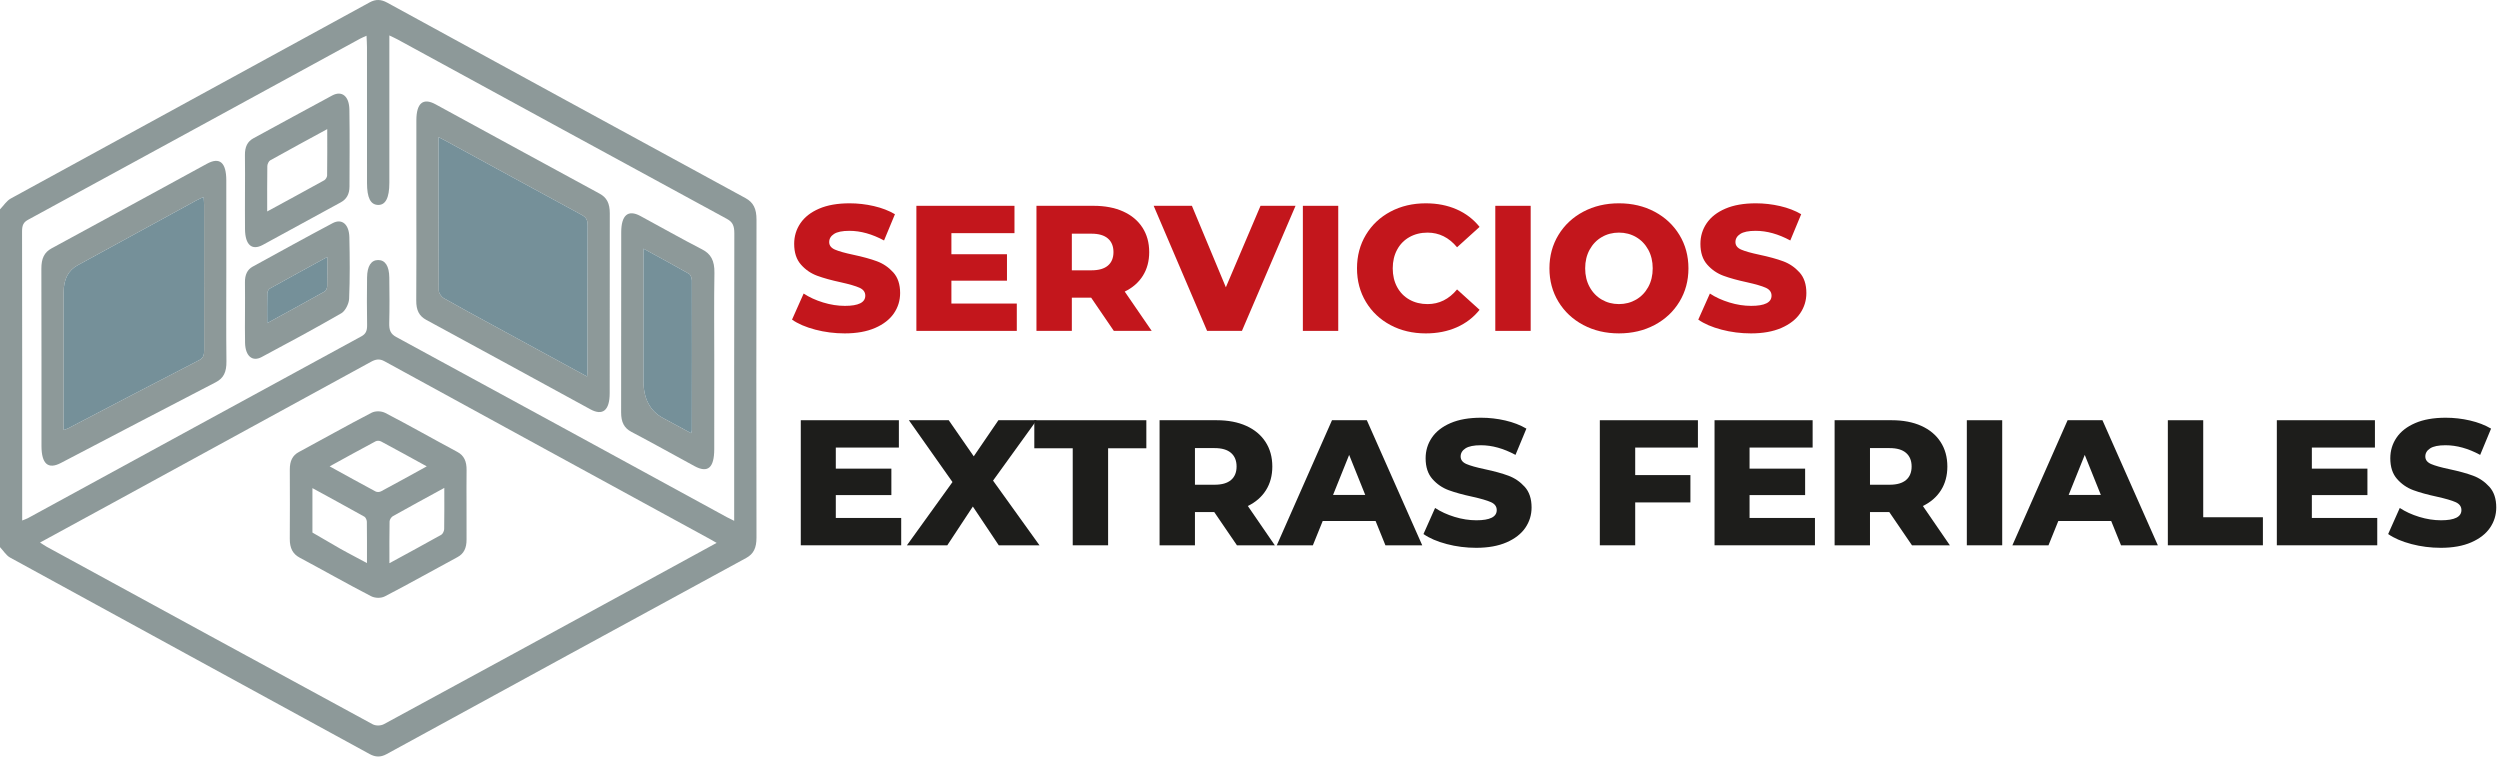 <?xml version="1.0" encoding="UTF-8"?><svg id="Capa_1" xmlns="http://www.w3.org/2000/svg" width="1652.344" height="500" viewBox="0 0 1652.344 500"><path d="M0,138.357c2.346-2.416,4.414-5.667,7.078-7.126C86.119,87.938,165.229,44.856,244.279,1.589c4.109-2.249,7.619-2.033,11.615,.152,78.911,43.153,157.843,86.24,236.821,129.189,5.236,2.848,7.302,6.992,7.286,14.329-.15,70.021-.139,140.043-.012,210.065,.012,6.816-1.921,10.804-6.784,13.45-79.271,43.132-158.51,86.359-237.721,129.67-3.897,2.131-7.332,2.04-11.192-.07-79.212-43.31-158.464-86.497-237.653-129.876-2.516-1.378-4.438-4.544-6.637-6.876V138.357H0v-0Zm473.651,220.455c-1.935-1.109-2.961-1.722-4.002-2.291-71.879-39.24-143.769-78.449-215.611-117.8-3.19-1.747-5.764-1.277-8.759,.363-56.91,31.16-113.849,62.233-170.784,93.315-15.787,8.618-31.582,17.211-48.026,26.171,1.931,1.232,3.179,2.134,4.489,2.849,71.737,39.139,143.469,78.294,215.271,117.233,2.172,1.178,5.42,1.102,7.609-.084,57.453-31.117,114.834-62.457,172.226-93.764,15.522-8.467,31.037-16.952,47.588-25.993v0h0ZM14.662,344.024c1.578-.654,2.811-1.033,3.961-1.66,73.416-40.04,146.818-80.122,220.261-120.082,2.875-1.564,3.817-3.612,3.749-7.497-.183-10.446-.147-20.904-.025-31.353,.089-7.618,2.719-11.553,7.333-11.564,4.628-.011,7.267,3.909,7.362,11.526,.126,10.031,.226,20.075-.043,30.097-.13,4.843,.952,7.256,4.641,9.258,72.872,39.552,145.669,79.332,218.485,119.056,1.448,.79,2.933,1.468,4.865,2.429v-6.864c0-61.038-.055-122.077,.099-183.115,.013-5.152-1.192-7.56-4.888-9.567-72.564-39.414-145.068-79.013-217.588-118.562-1.577-.86-3.205-1.569-5.531-2.7v8.446c0,29.683,.007,59.366-.004,89.049-.004,9.926-2.559,14.761-7.61,14.529-4.873-.224-7.148-4.784-7.152-14.491-.012-29.892,.002-59.784-.017-89.676-.002-2.355-.182-4.71-.304-7.661-1.908,.877-3.129,1.349-4.295,1.986C164.846,65.499,91.747,105.432,18.602,145.224c-2.988,1.626-4.035,3.482-4.026,7.738,.125,61.874,.086,123.749,.086,185.624v5.439h0Z" fill="#8d9999"/><path d="M308.347,334.029c-.001,7.518-.039,15.036,.012,22.553,.038,5.63-1.773,9.373-5.952,11.617-16.02,8.603-31.908,17.618-48.012,25.945-2.671,1.381-6.539,1.254-9.238-.142-15.802-8.178-31.39-17.036-47.121-25.446-4.492-2.402-6.556-6.219-6.511-12.454,.112-15.243,.082-30.488,.013-45.731-.026-5.676,1.783-9.353,5.949-11.591,16.02-8.603,31.909-17.615,48.016-25.938,2.678-1.384,6.556-1.256,9.259,.147,15.947,8.275,31.677,17.235,47.556,25.732,4.407,2.358,6.149,6.241,6.058,12.131-.119,7.723-.029,15.452-.03,23.178h0Zm-26.286-25.789c-10.714-5.872-20.384-11.234-30.111-16.419-1.087-.58-2.666-.688-3.73-.123-9.874,5.248-19.685,10.693-30.342,16.535,10.664,5.866,20.457,11.319,30.312,16.578,1.062,.567,2.64,.477,3.722-.101,9.733-5.197,19.409-10.572,30.149-16.47h0Zm-75.569,14.375v29.372c6.188,3.594,12.374,7.196,18.567,10.776,1.48,.856,2.982,1.65,4.48,2.454,4.115,2.208,8.232,4.405,12.999,6.954,0-9.845,.061-18.589-.073-27.33-.018-1.155-.819-2.893-1.606-3.334-11.264-6.316-22.589-12.455-34.367-18.892h0Zm87.165-.142c-11.949,6.53-23.004,12.514-33.997,18.68-.966,.542-2.152,2.254-2.177,3.458-.184,8.885-.1,17.78-.1,27.633,11.985-6.531,23.176-12.566,34.297-18.807,.905-.508,1.867-2.412,1.891-3.695,.166-8.725,.087-17.458,.087-27.269h0Z" fill="#8d9999"/><path d="M275.179,139.002c0-19.843-.037-39.685,.014-59.527,.029-11.311,4.445-15.014,12.645-10.551,36.167,19.687,72.293,39.499,108.493,59.085,4.719,2.553,6.715,6.486,6.702,12.932-.077,39.685,.008,79.37-.069,119.055-.021,11.258-4.614,14.975-12.75,10.542-36.162-19.702-72.285-39.521-108.484-59.11-4.72-2.554-6.677-6.362-6.617-12.9,.181-19.84,.065-39.684,.065-59.526h0Zm112.84,109.851c.141-1.952,.276-2.954,.276-3.955,.012-31.983-.059-63.968,.096-95.95,.021-4.287-1.558-5.643-4.187-7.067-29.938-16.213-59.833-32.556-89.742-48.857-1.368-.746-2.759-1.423-4.603-2.37,0,34.529-.049,67.965,.142,101.4,.01,1.716,1.818,4.181,3.24,4.994,10.536,6.024,21.183,11.727,31.801,17.512,20.771,11.318,41.546,22.625,62.976,34.294h0Z" fill="#8d9999"/><path d="M149.579,179.319c0,19.842-.154,39.687,.083,59.524,.084,7.036-1.852,11.114-7.029,13.786-34.186,17.642-68.281,35.575-102.417,53.377-8.439,4.401-12.788,.588-12.797-11.255-.031-39.057,.052-78.114-.073-117.17-.021-6.719,1.871-10.8,6.794-13.46,34.26-18.513,68.436-37.282,102.662-55.9,8.425-4.583,12.744-.836,12.767,10.948,.039,20.05,.011,40.101,.011,60.152v-0h0Zm-107.503,104.903c1.487-.562,2.258-.763,2.975-1.137,28.893-15.067,57.757-30.229,86.707-45.114,3.05-1.568,3.17-3.946,3.166-7.227-.038-31.769-.019-63.539-.035-95.308-.001-1.583-.182-3.166-.31-5.261-1.879,.895-3.398,1.531-4.863,2.331-26.161,14.276-52.316,28.571-78.471,42.863-6.113,3.341-9.17,9.239-9.169,17.696,0,0,0,91.158,0,91.158Z" fill="#8d9999"/><path d="M472.088,238.06c-.001,19.635,.042,39.27-.017,58.904-.037,12.316-4.263,15.879-13.058,11.106-13.906-7.547-27.743-15.311-41.716-22.647-4.731-2.483-6.785-6.341-6.771-12.84,.085-39.687,.004-79.374,.068-119.061,.018-11.369,4.536-15.152,12.633-10.781,13.618,7.352,27.127,15.048,40.839,22.094,5.802,2.982,8.268,7.429,8.129,15.576-.33,19.208-.106,38.431-.107,57.648h0Zm-46.809-73.709v87.248c0,11.784,4.287,20.003,12.86,24.655,6.197,3.359,12.405,6.684,18.643,10.044,.295-1.139,.485-1.531,.486-1.923,.042-33.003,.093-66.006,.017-99.009-.004-1.505-.89-3.831-1.848-4.38-9.75-5.578-19.601-10.866-30.157-16.635h-0Z" fill="#8d9999"/><path d="M161.921,127.01c.001-8.15,.102-16.302-.034-24.448-.091-5.498,1.688-9.052,5.628-11.183,17.36-9.39,34.657-18.977,52.048-28.273,6.402-3.422,11.222,.439,11.361,9.359,.265,16.919,.102,33.85,.065,50.776-.011,5.149-1.995,8.463-5.752,10.493-17.213,9.302-34.347,18.844-51.565,28.133-7.257,3.915-11.636-.059-11.738-10.408-.08-8.148-.016-16.299-.015-24.449h0Zm14.681,12.741c13.009-7.076,25.375-13.76,37.691-20.591,.852-.472,1.889-2.025,1.905-3.097,.146-9.926,.086-19.858,.086-30.728-13.098,7.133-25.448,13.799-37.73,20.666-.901,.504-1.847,2.438-1.868,3.731-.156,9.723-.085,19.452-.085,30.019h0Z" fill="#8d9999"/><path d="M161.931,206.054c-.005-6.474,.077-12.951-.031-19.422-.083-4.988,1.576-8.468,5.074-10.385,17.615-9.651,35.203-19.391,52.908-28.765,6.126-3.244,10.833,.743,11.024,9.324,.302,13.563,.413,27.169-.159,40.703-.142,3.349-2.659,8.1-5.041,9.476-17.462,10.086-35.131,19.594-52.818,29.025-6.146,3.277-10.692-.732-10.916-9.282-.181-6.884-.037-13.782-.042-20.674h0Zm54.374-36.216c-13.359,7.307-25.713,14.021-38.012,20.896-.78,.436-1.582,2.116-1.611,3.249-.157,6.185-.075,12.38-.075,19.572,13.145-7.196,25.634-13.986,38.065-20.947,.777-.435,1.529-2.195,1.559-3.369,.157-5.984,.072-11.98,.072-19.4v-0h-0Z" fill="#8d9999"/><path d="M388.018,248.853c-21.431-11.669-42.205-22.976-62.976-34.294-10.618-5.786-21.265-11.489-31.801-17.512-1.422-.813-3.231-3.279-3.24-4.994-.192-33.434-.142-66.871-.142-101.4,1.844,.947,3.235,1.625,4.603,2.37,29.909,16.301,59.804,32.644,89.742,48.857,2.629,1.424,4.208,2.78,4.187,7.067-.155,31.982-.084,63.966-.096,95.95-0,1.002-.135,2.004-.276,3.955h-0Z" fill="#759099"/><path d="M42.076,284.221v-91.158c0-8.456,3.057-14.354,9.169-17.696,26.156-14.292,52.31-28.587,78.471-42.863,1.465-.799,2.984-1.435,4.863-2.331,.128,2.096,.309,3.678,.31,5.261,.017,31.769-.003,63.539,.035,95.308,.004,3.281-.116,5.658-3.166,7.227-28.95,14.885-57.814,30.047-86.707,45.114-.717,.374-1.489,.575-2.975,1.137v0h0Z" fill="#759099"/><path d="M425.279,164.351c10.555,5.769,20.406,11.057,30.157,16.635,.959,.548,1.845,2.875,1.848,4.38,.077,33.003,.025,66.006-.017,99.009-.001,.392-.191,.785-.486,1.923-6.238-3.36-12.446-6.685-18.643-10.044-8.575-4.648-12.861-12.867-12.86-24.655v-87.248h0Z" fill="#759099"/><path d="M216.305,169.837c0,7.42,.085,13.415-.072,19.4-.031,1.175-.782,2.934-1.559,3.369-12.431,6.962-24.92,13.752-38.065,20.947,0-7.192-.082-13.387,.075-19.572,.029-1.133,.83-2.812,1.611-3.249,12.299-6.876,24.653-13.589,38.012-20.896v0h0Z" fill="#759099"/><g><path d="M538.832,217.868c-6.299-1.653-11.416-3.856-15.352-6.613l7.676-17.242c3.699,2.441,7.99,4.41,12.872,5.905,4.881,1.497,9.685,2.244,14.408,2.244,8.975,0,13.463-2.244,13.463-6.731,0-2.362-1.281-4.113-3.838-5.255-2.56-1.141-6.673-2.342-12.342-3.602-6.22-1.338-11.416-2.775-15.588-4.311-4.174-1.535-7.756-3.995-10.747-7.381-2.993-3.384-4.487-7.951-4.487-13.699,0-5.038,1.376-9.584,4.133-13.64,2.755-4.054,6.868-7.263,12.341-9.624,5.472-2.362,12.183-3.543,20.136-3.543,5.433,0,10.785,.611,16.061,1.831,5.274,1.222,9.921,3.011,13.935,5.373l-7.204,17.36c-7.873-4.252-15.511-6.377-22.91-6.377-4.646,0-8.03,.69-10.156,2.067-2.126,1.378-3.188,3.17-3.188,5.373,0,2.205,1.259,3.858,3.779,4.96,2.519,1.103,6.572,2.244,12.163,3.425,6.298,1.339,11.515,2.775,15.648,4.311,4.133,1.535,7.715,3.976,10.746,7.322,3.03,3.347,4.547,7.894,4.547,13.64,0,4.96-1.378,9.447-4.133,13.463-2.757,4.015-6.891,7.224-12.4,9.624-5.512,2.401-12.204,3.602-20.076,3.602-6.692,0-13.188-.827-19.486-2.48Z" fill="#c3161c"/><path d="M672.043,200.626v18.069h-66.37v-82.667h64.835v18.069h-41.688v13.935h36.728v17.478h-36.728v15.116h43.224Z" fill="#c3161c"/><path d="M721.171,196.729h-12.755v21.966h-23.383v-82.667h37.791c7.479,0,13.974,1.24,19.485,3.72,5.51,2.48,9.762,6.023,12.755,10.628,2.99,4.606,4.487,10.02,4.487,16.238,0,5.984-1.398,11.201-4.192,15.648-2.796,4.449-6.791,7.933-11.987,10.452l17.833,25.981h-25.036l-14.998-21.966Zm11.101-39.09c-2.441-2.126-6.064-3.188-10.864-3.188h-12.991v24.21h12.991c4.801,0,8.423-1.043,10.864-3.13,2.439-2.085,3.661-5.058,3.661-8.916,0-3.856-1.222-6.85-3.661-8.976Z" fill="#c3161c"/><path d="M856.271,136.028l-35.429,82.667h-23.028l-35.31-82.667h25.273l22.439,53.852,22.91-53.852h23.146Z" fill="#c3161c"/><path d="M861.111,136.028h23.383v82.667h-23.383v-82.667Z" fill="#c3161c"/><path d="M919.036,214.857c-6.891-3.661-12.303-8.758-16.238-15.293-3.938-6.534-5.904-13.935-5.904-22.202s1.967-15.666,5.904-22.202c3.936-6.534,9.348-11.632,16.238-15.293,6.889-3.661,14.662-5.492,23.324-5.492,7.558,0,14.367,1.34,20.431,4.015,6.061,2.678,11.101,6.536,15.116,11.574l-14.881,13.463c-5.354-6.455-11.85-9.684-19.485-9.684-4.487,0-8.484,.985-11.986,2.953-3.505,1.969-6.221,4.744-8.149,8.326-1.93,3.583-2.893,7.696-2.893,12.341s.963,8.759,2.893,12.341c1.929,3.583,4.644,6.359,8.149,8.326,3.502,1.969,7.499,2.952,11.986,2.952,7.636,0,14.131-3.228,19.485-9.684l14.881,13.463c-4.016,5.039-9.055,8.898-15.116,11.573-6.064,2.675-12.873,4.015-20.431,4.015-8.662,0-16.436-1.831-23.324-5.491Z" fill="#c3161c"/><path d="M988.298,136.028h23.383v82.667h-23.383v-82.667Z" fill="#c3161c"/><path d="M1046.459,214.798c-6.968-3.7-12.44-8.817-16.415-15.352-3.977-6.534-5.964-13.895-5.964-22.084s1.987-15.548,5.964-22.084c3.975-6.534,9.447-11.651,16.415-15.352,6.968-3.7,14.821-5.55,23.56-5.55s16.593,1.851,23.561,5.55c6.968,3.702,12.438,8.819,16.415,15.352,3.975,6.536,5.964,13.896,5.964,22.084s-1.989,15.55-5.964,22.084c-3.977,6.536-9.447,11.653-16.415,15.352-6.968,3.701-14.821,5.55-23.561,5.55s-16.592-1.849-23.56-5.55Zm34.898-16.77c3.384-1.967,6.061-4.743,8.03-8.326,1.967-3.582,2.952-7.694,2.952-12.341s-.985-8.757-2.952-12.341c-1.969-3.582-4.646-6.357-8.03-8.326-3.387-1.967-7.165-2.953-11.338-2.953s-7.953,.985-11.337,2.953c-3.386,1.969-6.064,4.744-8.03,8.326-1.969,3.583-2.952,7.696-2.952,12.341s.983,8.759,2.952,12.341c1.967,3.583,4.644,6.359,8.03,8.326,3.384,1.969,7.163,2.952,11.337,2.952s7.951-.983,11.338-2.952Z" fill="#c3161c"/><path d="M1137.805,217.868c-6.299-1.653-11.416-3.856-15.352-6.613l7.676-17.242c3.699,2.441,7.99,4.41,12.872,5.905,4.881,1.497,9.685,2.244,14.408,2.244,8.975,0,13.463-2.244,13.463-6.731,0-2.362-1.281-4.113-3.838-5.255-2.56-1.141-6.673-2.342-12.342-3.602-6.22-1.338-11.416-2.775-15.588-4.311-4.174-1.535-7.756-3.995-10.747-7.381-2.993-3.384-4.487-7.951-4.487-13.699,0-5.038,1.376-9.584,4.133-13.64,2.755-4.054,6.868-7.263,12.341-9.624,5.472-2.362,12.183-3.543,20.136-3.543,5.433,0,10.785,.611,16.061,1.831,5.274,1.222,9.921,3.011,13.935,5.373l-7.204,17.36c-7.873-4.252-15.511-6.377-22.91-6.377-4.646,0-8.03,.69-10.156,2.067-2.126,1.378-3.188,3.17-3.188,5.373,0,2.205,1.259,3.858,3.779,4.96,2.519,1.103,6.572,2.244,12.163,3.425,6.298,1.339,11.515,2.775,15.648,4.311,4.133,1.535,7.715,3.976,10.746,7.322,3.03,3.347,4.547,7.894,4.547,13.64,0,4.96-1.378,9.447-4.133,13.463-2.757,4.015-6.891,7.224-12.4,9.624-5.512,2.401-12.204,3.602-20.076,3.602-6.692,0-13.188-.827-19.486-2.48Z" fill="#c3161c"/><path d="M595.637,342.341v18.068h-66.37v-82.667h64.835v18.068h-41.688v13.935h36.728v17.479h-36.728v15.116h43.224Z" fill="#1d1d1b"/><path d="M660.116,360.409l-17.124-25.627-16.888,25.627h-26.689l30.114-41.806-28.815-40.861h26.336l16.533,23.855,16.297-23.855h25.273l-28.815,39.916,30.705,42.751h-26.926Z" fill="#1d1d1b"/><path d="M709.009,296.284h-25.391v-18.541h74.046v18.541h-25.273v64.126h-23.383v-64.126Z" fill="#1d1d1b"/><path d="M802.54,338.444h-12.755v21.966h-23.383v-82.667h37.791c7.479,0,13.974,1.24,19.485,3.72,5.51,2.481,9.762,6.023,12.755,10.629,2.99,4.606,4.487,10.02,4.487,16.238,0,5.984-1.398,11.2-4.192,15.648-2.796,4.449-6.791,7.933-11.987,10.451l17.833,25.981h-25.036l-14.998-21.966Zm11.101-39.09c-2.441-2.126-6.064-3.188-10.864-3.188h-12.991v24.21h12.991c4.801,0,8.423-1.043,10.864-3.13,2.439-2.085,3.661-5.058,3.661-8.916,0-3.856-1.222-6.85-3.661-8.976Z" fill="#1d1d1b"/><path d="M909.179,344.349h-34.956l-6.495,16.061h-23.855l36.491-82.667h23.029l36.609,82.667h-24.328l-6.495-16.061Zm-6.85-17.242l-10.628-26.454-10.629,26.454h21.257Z" fill="#1d1d1b"/><path d="M956.18,359.582c-6.299-1.653-11.416-3.856-15.352-6.613l7.676-17.241c3.699,2.44,7.99,4.41,12.872,5.904,4.881,1.497,9.685,2.244,14.408,2.244,8.975,0,13.463-2.244,13.463-6.731,0-2.362-1.281-4.113-3.838-5.256-2.56-1.14-6.673-2.341-12.342-3.602-6.22-1.338-11.416-2.775-15.588-4.311-4.174-1.535-7.756-3.995-10.747-7.381-2.993-3.384-4.487-7.951-4.487-13.699,0-5.037,1.376-9.584,4.133-13.64,2.755-4.055,6.868-7.263,12.341-9.625,5.472-2.362,12.183-3.543,20.136-3.543,5.433,0,10.785,.61,16.061,1.83,5.274,1.222,9.921,3.012,13.935,5.374l-7.204,17.359c-7.873-4.251-15.511-6.377-22.91-6.377-4.646,0-8.03,.69-10.156,2.067-2.126,1.378-3.188,3.17-3.188,5.373,0,2.205,1.259,3.858,3.779,4.96,2.519,1.103,6.572,2.244,12.163,3.425,6.298,1.34,11.515,2.775,15.648,4.311,4.133,1.535,7.715,3.977,10.746,7.321,3.03,3.348,4.547,7.894,4.547,13.641,0,4.96-1.378,9.447-4.133,13.463-2.757,4.015-6.891,7.224-12.4,9.625-5.512,2.4-12.204,3.602-20.076,3.602-6.692,0-13.188-.826-19.486-2.481Z" fill="#1d1d1b"/><path d="M1080.768,295.811v18.188h36.492v18.068h-36.492v28.343h-23.383v-82.667h64.835v18.068h-41.452Z" fill="#1d1d1b"/><path d="M1199.572,342.341v18.068h-66.37v-82.667h64.835v18.068h-41.688v13.935h36.728v17.479h-36.728v15.116h43.224Z" fill="#1d1d1b"/><path d="M1248.699,338.444h-12.755v21.966h-23.383v-82.667h37.791c7.479,0,13.974,1.24,19.485,3.72,5.51,2.481,9.762,6.023,12.755,10.629,2.99,4.606,4.487,10.02,4.487,16.238,0,5.984-1.398,11.2-4.192,15.648-2.796,4.449-6.791,7.933-11.987,10.451l17.833,25.981h-25.036l-14.998-21.966Zm11.101-39.09c-2.441-2.126-6.064-3.188-10.864-3.188h-12.991v24.21h12.991c4.801,0,8.423-1.043,10.864-3.13,2.439-2.085,3.661-5.058,3.661-8.916,0-3.856-1.222-6.85-3.661-8.976Z" fill="#1d1d1b"/><path d="M1299.951,277.743h23.383v82.667h-23.383v-82.667Z" fill="#1d1d1b"/><path d="M1395.371,344.349h-34.956l-6.495,16.061h-23.855l36.491-82.667h23.029l36.609,82.667h-24.328l-6.495-16.061Zm-6.85-17.242l-10.628-26.454-10.629,26.454h21.257Z" fill="#1d1d1b"/><path d="M1432.808,277.743h23.383v64.126h39.444v18.541h-62.827v-82.667Z" fill="#1d1d1b"/><path d="M1571.214,342.341v18.068h-66.37v-82.667h64.835v18.068h-41.688v13.935h36.728v17.479h-36.728v15.116h43.224Z" fill="#1d1d1b"/><path d="M1593.77,359.582c-6.299-1.653-11.416-3.856-15.352-6.613l7.676-17.241c3.699,2.44,7.99,4.41,12.872,5.904,4.881,1.497,9.685,2.244,14.408,2.244,8.975,0,13.463-2.244,13.463-6.731,0-2.362-1.281-4.113-3.838-5.256-2.56-1.14-6.673-2.341-12.342-3.602-6.22-1.338-11.416-2.775-15.588-4.311-4.174-1.535-7.756-3.995-10.747-7.381-2.993-3.384-4.487-7.951-4.487-13.699,0-5.037,1.376-9.584,4.133-13.64,2.755-4.055,6.868-7.263,12.341-9.625,5.472-2.362,12.183-3.543,20.136-3.543,5.433,0,10.785,.61,16.061,1.83,5.274,1.222,9.921,3.012,13.935,5.374l-7.204,17.359c-7.873-4.251-15.511-6.377-22.91-6.377-4.646,0-8.03,.69-10.156,2.067-2.126,1.378-3.188,3.17-3.188,5.373,0,2.205,1.259,3.858,3.779,4.96,2.519,1.103,6.572,2.244,12.163,3.425,6.298,1.34,11.515,2.775,15.648,4.311,4.133,1.535,7.715,3.977,10.746,7.321,3.03,3.348,4.547,7.894,4.547,13.641,0,4.96-1.378,9.447-4.133,13.463-2.757,4.015-6.891,7.224-12.4,9.625-5.512,2.4-12.204,3.602-20.076,3.602-6.692,0-13.188-.826-19.486-2.481Z" fill="#1d1d1b"/></g></svg>